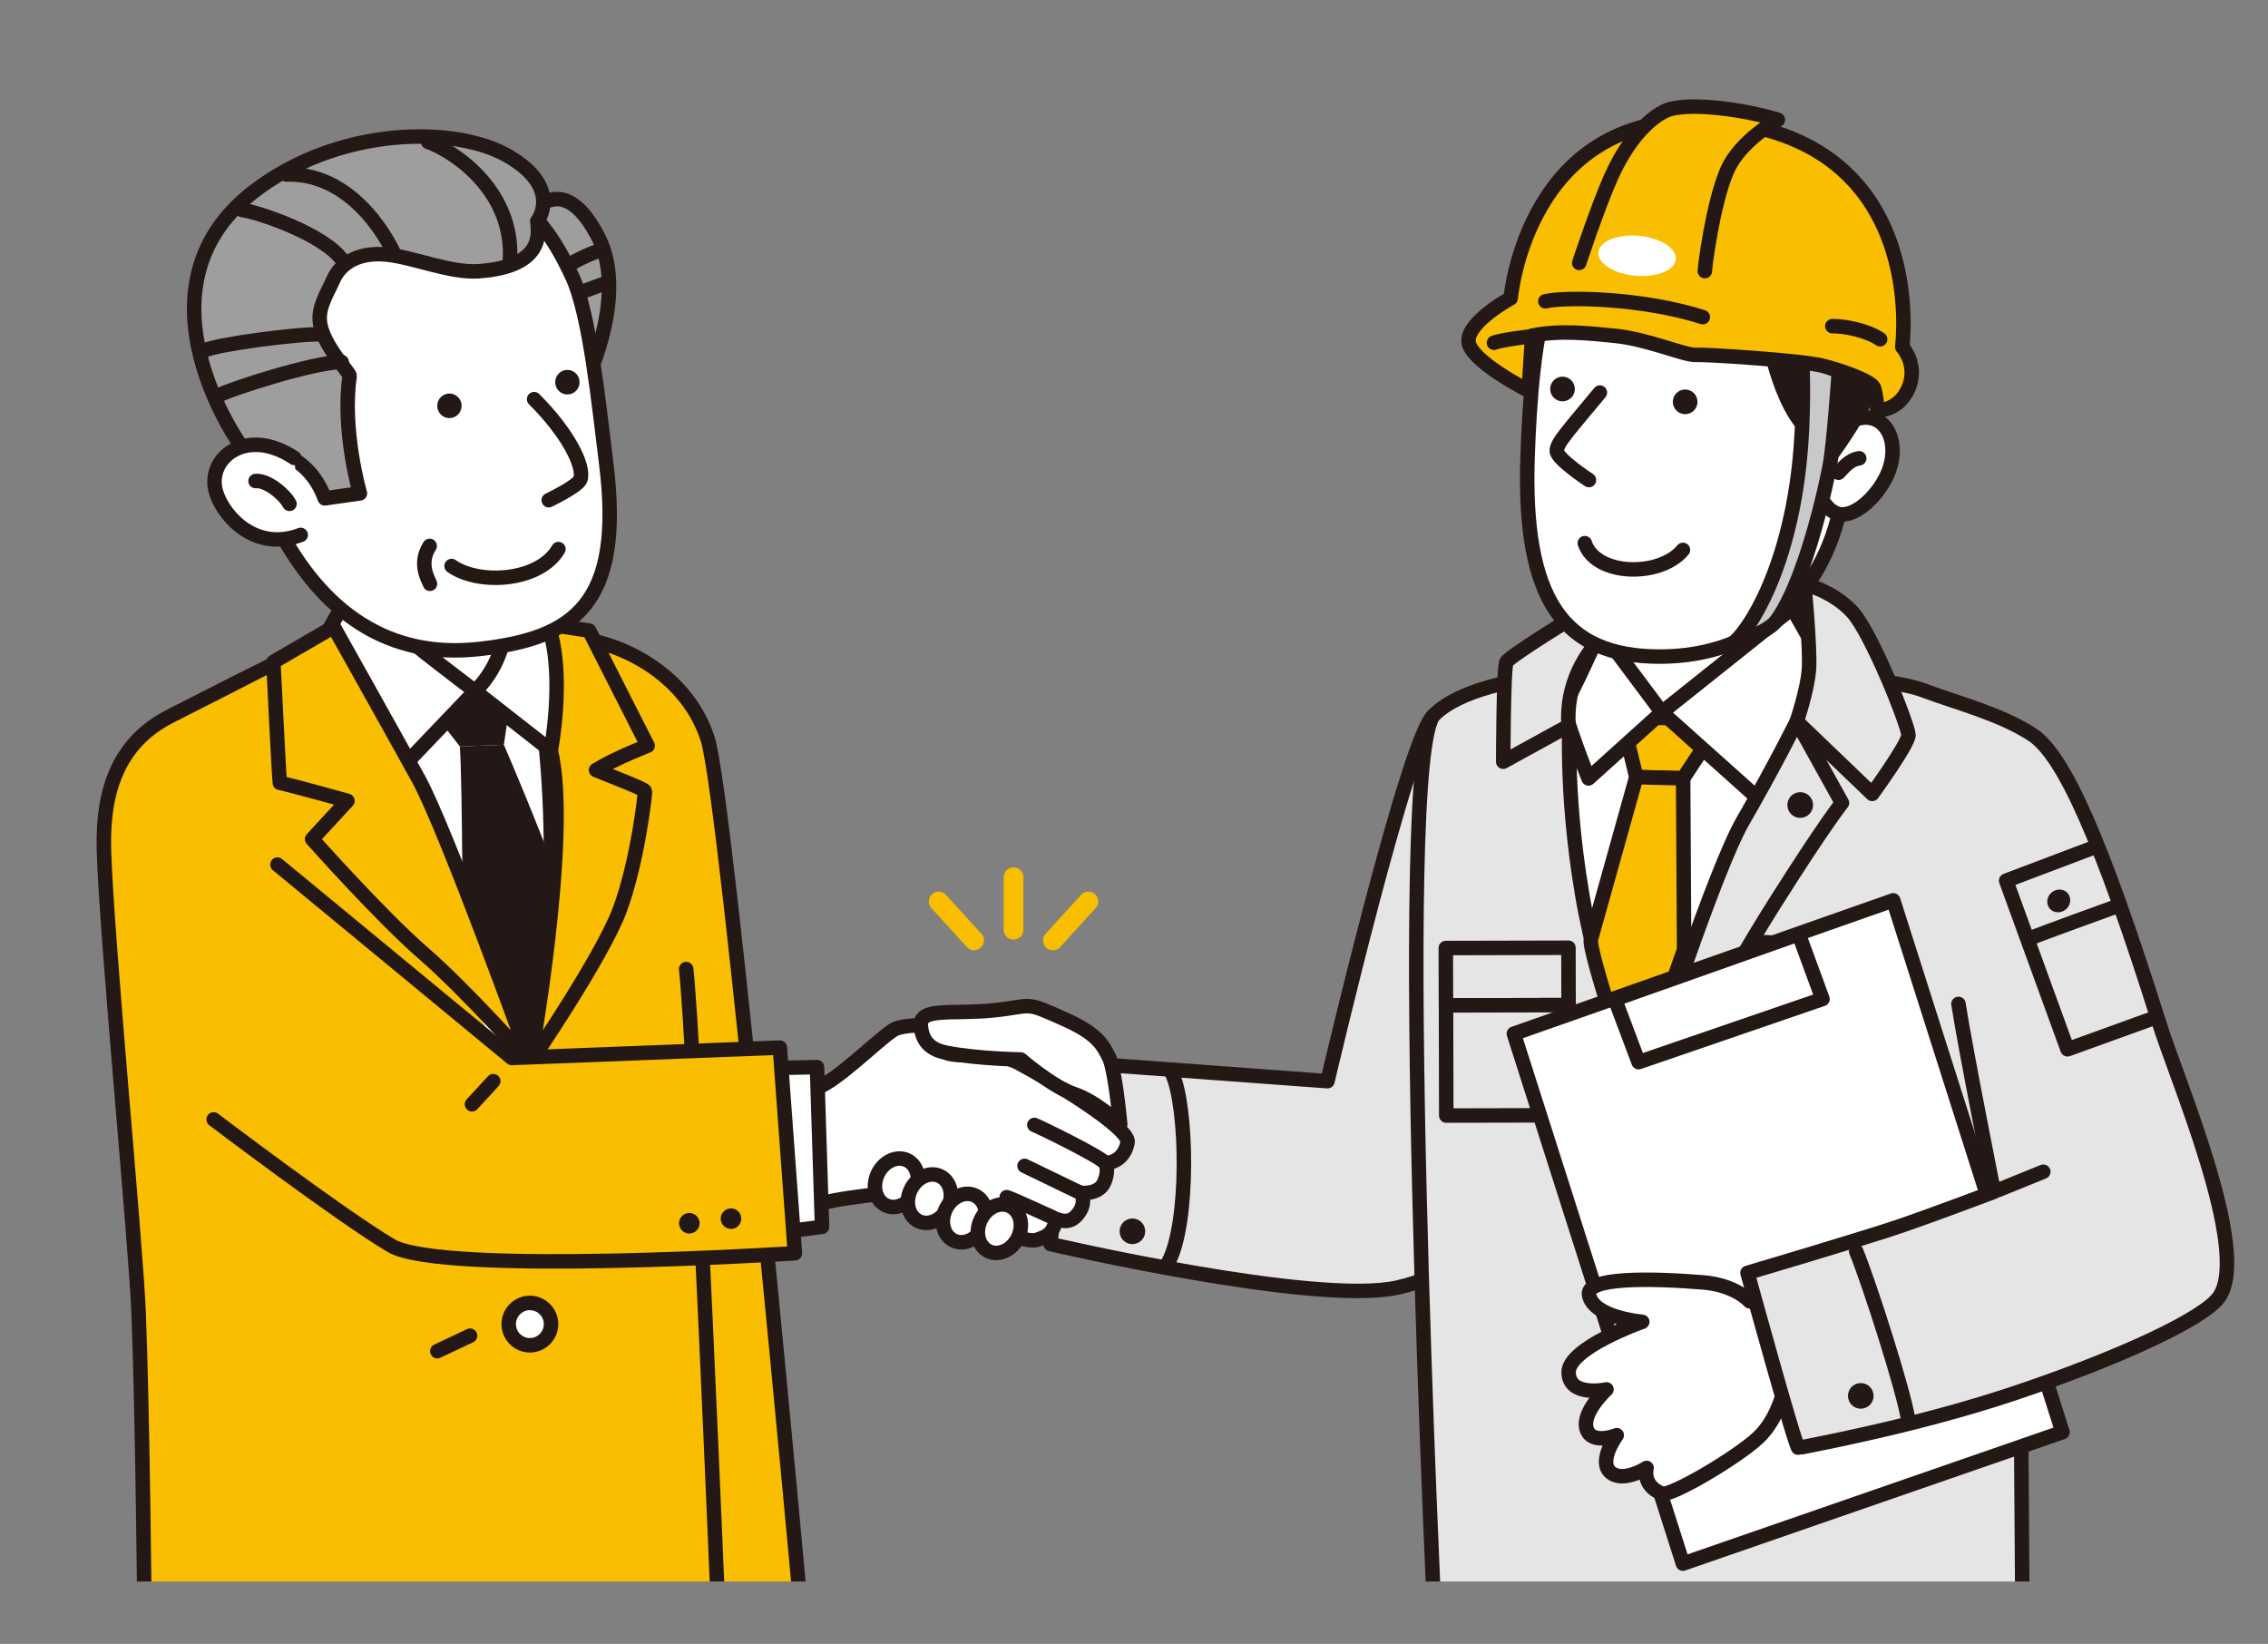 <?xml version="1.0" encoding="UTF-8"?><svg id="_レイヤー_2" xmlns="http://www.w3.org/2000/svg" xmlns:xlink="http://www.w3.org/1999/xlink" viewBox="0 0 305.31 221.27"><rect x="0" y="0" width="305.31" height="221.27" fill="#808080" stroke="none"/><defs><style>.cls-1{fill:#dbdcdc;}.cls-1,.cls-2,.cls-3,.cls-4,.cls-5,.cls-6,.cls-7,.cls-8,.cls-9{stroke-linecap:round;stroke-linejoin:round;}.cls-1,.cls-2,.cls-4,.cls-5,.cls-6,.cls-7,.cls-8,.cls-9{stroke:#231815;stroke-width:1.95px;}.cls-10,.cls-11,.cls-12{stroke-width:0px;}.cls-10,.cls-7{fill:#231815;}.cls-2,.cls-12{fill:#fff;}.cls-11,.cls-3,.cls-5{fill:none;}.cls-3{stroke:#f9be00;stroke-width:2.65px;}.cls-4{fill:#c8c9ca;}.cls-6{fill:#e5e5e6;}.cls-13{clip-path:url(#clippath);}.cls-8{fill:#f9be00;}.cls-9{fill:#9e9e9f;}</style><clipPath id="clippath"><rect class="cls-11" width="305.31" height="212.88"/></clipPath></defs><g id="_レイヤー_1-2"><g class="cls-13"><path class="cls-2" d="m195.8,130.52c-.04.56.01,12.69.01,12.69"/><path class="cls-6" d="m209.88,115.84c-3.37-2.51-15.13-20.82-16.82-19.61-3.38,2.41-14.36,49.3-14.36,49.3l-35.32-2.6-1.95,24.53s35.8,8.33,46.73,5.84c22.2-5.06,15.6-32.12,15.6-32.12"/><path class="cls-6" d="m243.98,91.03s10.45.21,14.93,1.89c4.48,1.68,10.37,3.16,14.66,5.96,4.29,2.8,9.4,14.44,17.01,38.58,4.34,13.76-9.71,22.46-11.54,34.45-2.31,15.17-7.03,10.79-7.03,10.79l.26,37.59h-79.05s-5.67-118.61-.16-124.07c6.7-6.63,29.09-6.13,35.8-6.31,6.72-.19,15.12,1.12,15.12,1.12Z"/><polygon class="cls-2" points="216.07 81.67 217.08 96.1 245.73 96.1 245.12 81.88 216.07 81.67"/><path class="cls-2" d="m211.36,95.54l34.37,1.58-25.26,47.55s-5.05-9.92-7.49-24.34c-2.44-14.41-1.62-24.79-1.62-24.79Z"/><path class="cls-8" d="m218.3,96.49c1.42.2,13.61.2,13.61.2l-5.33,8.07-6.31-.17-1.97-8.1Z"/><path class="cls-8" d="m220.27,104.6l6.31.17.13,23.07-6.63,18.71s-6.33-18.68-5.92-20.11c.41-1.42,6.11-21.85,6.11-21.85Z"/><path class="cls-2" d="m215.45,84.83l8.26,11.05-9.87,8.9s-3.83-9.67-3.22-10.08c.61-.41,4.83-9.87,4.83-9.87Z"/><path class="cls-2" d="m241.26,81.88l-17.55,14,13.19,11.8s8.36-17.13,8.56-17.74c.2-.61-4.2-8.06-4.2-8.06Z"/><path class="cls-6" d="m221.45,81.29s-11.05,5.25-10.3,16.41l-8.79,4.83s.02-12.59.43-13.41c.41-.81,9.97-6.65,9.97-6.65l8.69-1.18Z"/><path class="cls-6" d="m242.89,78.62s.81,8.6.63,11.4c-.18,2.8-1.65,7.09-1.65,7.09l10.16,9.75s4.88-6.7,4.88-7.92-4.95-13.75-7.59-16.6c-2.64-2.84-6.43-3.72-6.43-3.72Z"/><path class="cls-6" d="m241.87,97.11l6.09,10.97s-2.24,2.73-8.96,13.37-14.37,24.82-14.37,24.82l-2.05-3.73s8.24-25.42,12.04-32.02c4.38-7.59,7.25-13.41,7.25-13.41Z"/><rect class="cls-6" x="194.64" y="127.59" width="16.51" height="7.72" transform="translate(-.3 .46) rotate(-.13)"/><rect class="cls-6" x="194.67" y="135.31" width="16.51" height="14.83" transform="translate(-.32 .46) rotate(-.13)"/><rect class="cls-6" x="237.36" y="127.28" width="16.6" height="7.72" transform="translate(7.9 -13.83) rotate(3.28)"/><rect class="cls-6" x="236.71" y="134.98" width="16.6" height="14.83" transform="translate(8.54 -13.77) rotate(3.28)"/><path class="cls-10" d="m244.07,108.36c0,.95-.77,1.73-1.73,1.73s-1.73-.77-1.73-1.73.77-1.73,1.73-1.73,1.73.77,1.73,1.73Z"/><path class="cls-2" d="m248.52,59.33c-.61.64-1.15,1.42-1.55,2.33-1.02,2.31-.88,4.74.2,6.22"/><path class="cls-2" d="m208.38,39.94c-1.82,5.31-2.47,13.71-2.74,21.46-.67,19.34,4.81,26.97,17.76,26.98,13.22,0,22.07-8.39,24.42-20.49,1.26-6.49,3.9-15.19,2.85-22.68-1.05-7.49-5.09-17.63-23.3-18.14-11.46-.32-15.71,3.27-18.99,12.86Z"/><path class="cls-2" d="m215.37,52.84c-4.18,5.08-5.85,6.78-5.8,7.88.05,1.1,4.33,3.9,4.33,3.9"/><path class="cls-10" d="m212,52.4c-.02.91-.78,1.64-1.7,1.62-.91-.02-1.64-.78-1.62-1.7.02-.91.78-1.64,1.7-1.62.91.02,1.64.78,1.62,1.7Z"/><path class="cls-10" d="m228.51,54.13c-.02.91-.78,1.64-1.7,1.62-.91-.02-1.64-.78-1.62-1.7.02-.91.78-1.64,1.7-1.62.91.02,1.64.78,1.62,1.7Z"/><path class="cls-2" d="m226.55,74.02c-3.04,3.71-11.73,3.56-13.21-.91"/><path class="cls-2" d="m245.75,67.93c.36.49.82.88,1.38,1.13,2.23.98,5.59-2.15,6.95-5.23,1.36-3.08.65-6.37-1.57-7.35-1.57-.69-3.48-.05-4.94,1.47"/><path class="cls-7" d="m237.4,41.71s1.12,10.05,5.01,15.11c2.59,3.37,2.31,6.84,2.31,6.84,0,0,7.4-9.4,7.33-13.05-.07-3.65-3.82-3.14-8.98-3.89-5.16-.75-5.67-5.02-5.67-5.02Z"/><path class="cls-4" d="m242.59,48.14s.33,5.59-.16,11.99c-1.23,16.14-7.08,25.03-9.3,26.58,0,0,4.65-1.5,5.85-2.98,2.82-3.49,5.67-12.67,7.32-20.97.56-2.82,1.24-12.79,1.24-12.79l-4.94-1.83Z"/><path class="cls-8" d="m205.78,52.59s-8.14-4.1-8.1-6.75c.04-2.65,5.68-5.69,5.68-5.69,0,0,2.19-25.84,27.51-23.83,29.01,2.3,25.2,30.38,25.2,30.38,0,0,2.17,2.35.87,5.49-1.3,3.15-4.2,3.06-4.2,3.06,0,0-.16-2.23-.49-3.07s-4.2-2.3-6.98-2.97c-2.96-.71-15.6-1.52-17.03-1.44-1.43.07-6.48-2.12-10.72-2.55-3.55-.36-7.58-.81-11.26-.04-.17,2.26-.47,7.41-.47,7.41Z"/><path class="cls-8" d="m212.59,35.39s2.5-7.59,4.3-11.6c3.28-7.33,7.3-8.86,7.3-8.86,0,0,1.47-.91,6.53-.45,5.06.46,8.61,1.65,8.61,1.65,0,0-5.1,2.77-6.85,6.86-1.93,4.5-2.99,13.07-2.98,13.5"/><ellipse class="cls-12" cx="220.4" cy="34.43" rx="2.7" ry="5.23" transform="translate(166.23 250.83) rotate(-84.83)"/><path class="cls-8" d="m208.03,40.55c2.94-.64,13.18-.43,21.2,2.14"/><path class="cls-8" d="m206.94,45.16c-.75.12-4.66.52-5.83.98"/><path class="cls-2" d="m247.5,63.63c.62-.61,1.4-1.74,2.78-1.94"/><path class="cls-8" d="m253.1,45.66c-1.86-1.24-4.81-1.77-6.44-1.76"/><polygon class="cls-2" points="203.79 139.14 226.55 210.47 277.65 192.77 254.86 121.19 203.79 139.14"/><polygon class="cls-2" points="217.4 134.51 220.58 142.97 245.34 134.47 242.14 125.75 217.4 134.51"/><path class="cls-2" d="m235.53,175.16s-1.85-2.19-6.31-2.55c-6.97-.56-15.73-.72-15.31,1.67.54,3.09,7.16,3.64,7.16,3.64,0,0-10.03,3.53-9.91,6.86.12,3.33,5.1,2.24,5.1,2.24,0,0-3.34,3.05-2.68,5.3.66,2.24,4.06.86,4.06.86,0,0-2.55,3.48-.86,4.98,1.7,1.5,4.88-.57,4.88-.57,0,0-.69,2.34,2.06,3.45,1.12.45,10.05-4.8,12.95-7.51,2.9-2.7,3.66-7.22,3.66-7.22l7.68-3.29-3.14-11.21-9.34,3.34Z"/><path class="cls-6" d="m263.64,135.13c.97,6.23,4.77,25.3,4.77,25.3,0,0-7.88,2.97-12.4,4.53-4.61,1.59-20.77,6.37-20.77,6.37,0,0,6.52,23.73,6.86,23.58.34-.15,15.24-2.73,29.17-7.41,14.22-4.78,25.57-10.06,27.51-13,4.19-6.34-5.88-29.47-8.2-37.04"/><path class="cls-10" d="m278.53,120.51c.38.73.06,1.67-.71,2.09-.77.42-1.7.17-2.07-.57-.38-.73-.06-1.67.71-2.09.77-.42,1.7-.17,2.07.57Z"/><polyline class="cls-5" points="282.01 114.02 270.06 118.54 278.32 141.24 290.24 136.93"/><path class="cls-5" d="m273.43,126.25c.49-.27,11.28-4.17,11.28-4.17"/><path class="cls-6" d="m249.87,168.43c1.8,4.38,6.42,18.86,6.98,22.55"/><path class="cls-10" d="m252.08,187.22c.37.88-.04,1.89-.92,2.26-.88.37-1.89-.04-2.26-.92-.37-.88.04-1.89.92-2.26.88-.37,1.89.04,2.26.92Z"/><path class="cls-10" d="m154.03,165.07c.37.88-.04,1.89-.92,2.26-.88.37-1.89-.04-2.26-.92-.37-.88.04-1.89.92-2.26.88-.37,1.89.04,2.26.92Z"/><path class="cls-8" d="m107.94,217.96s-10.05-110.31-12.68-118.51c-3.05-9.48-13.52-14.15-20.6-13.6-3.4.27-36.15,3.05-37.75,3.44-.09.02-9.88,5.02-14,7.11-6.89,3.5-9.14,9.9-8.92,17.95.34,11.96,4.28,52.64,4.67,62.35.55,13.72.81,42.3.81,42.3h77.31l11.16-1.04Z"/><path class="cls-2" d="m50.23,70.41s.92,12.92-2.51,18.19c-3.43,5.28-3.13,5.17-3.13,5.17,0,0,14.28,17.66,21.29,16.72,9.15-1.23,10.56-15.84,10.56-15.84,0,0-2.65-.16-6.35-7.28-3.7-7.13-2.49-15.76-2.49-15.76"/><path class="cls-12" d="m76.31,91.99s-35.15,3.21-34.09,2.86c1.06-.35,26.22,49.49,26.22,49.49,0,0,13.45-24.96,11.79-31.19-1.66-6.22-5.06-18.74-3.92-21.16Z"/><path class="cls-5" d="m47.67,91.86s6.25,28.77,12.32,35.9c6.07,7.13,10.03,13.02,10.03,13.02,7.65-17.95,2.41-49.73,2.2-49.71"/><polygon class="cls-10" points="68.96 92.48 56.61 93.68 61.91 100.48 67.83 100.25 68.96 92.48"/><path class="cls-10" d="m67.83,100.25s6.91,15.9,9.6,24.96l-5.67,15.86-9.46-12.03s-.04-23.9-.4-28.56l5.92-.23Z"/><path class="cls-8" d="m74.15,101.02c-1.8-7.32-4.89-17.66-4.89-17.66l10.06,1.53,7.86,15.49s-4.27,1.64-6.94,3.27c2.6,1.07,6.57,2.56,6.58,2.86.02.53-1,9.51-3.39,15.95-2.39,6.43-12.07,20.55-12.07,20.55,0,0,5.56-30.64,2.78-41.99Z"/><path class="cls-2" d="m73.85,84.38l-5.5-2.9s.39,6.93-4.4,11.55l10.2,7.99s1.94-10.08-.29-16.64Z"/><path class="cls-2" d="m63.95,93.03l-9.15,9.58c-.18.08-4.26-4.94-6.45-8.61-2.27-3.82-4.75-8.24-4.64-8.26l3.57-6.27s7.4,6.38,9.99,8.43c2.6,2.05,6.67,5.13,6.67,5.13Z"/><path class="cls-2" d="m66.57,154.82c0,1.57,1.28,2.85,2.85,2.85s2.85-1.28,2.85-2.85-1.28-2.85-2.85-2.85-2.85,1.28-2.85,2.85Z"/><path class="cls-2" d="m68.48,178.23c0,1.57,1.28,2.85,2.85,2.85s2.85-1.28,2.85-2.85-1.28-2.85-2.85-2.85-2.85,1.28-2.85,2.85Z"/><path class="cls-8" d="m37.67,105.37c-.09-.36-.87-16.27-.87-16.27l8.12-4.72s8.27,14.75,11.4,20.43c3.78,6.86,15.06,38.2,15.06,38.2,0,0-8.48-9.57-14.31-14.63-5.83-5.05-15.05-15.44-15.05-15.44l4.75-5.14c-5.64-1.6-9.1-2.44-9.1-2.44Z"/><path class="cls-9" d="m70.47,30.07s.52,4.61,4.2,9.29c3.83,4.85,3.8,12.9,3.8,12.9,0,0,6.28-12.2,2.06-20.37-4.22-8.16-8.21-4.76-10.06-1.83Z"/><path class="cls-5" d="m80.79,33.7c-2.16.68-5.39,2.49-5.62,2.99"/><line class="cls-5" x1="81.61" y1="38.09" x2="77.62" y2="39.54"/><path class="cls-2" d="m77.04,37.24c2.38,5.19,3.57,17.23,4.55,25.02,2.4,19.06-4.26,23.71-17.22,25.11-11.89,1.28-20.91-4.64-27.14-16.7-3.09-5.98-6.49-18.78-7.15-26.41-.83-9.67,6.39-17.33,25.45-19.48,11.99-1.36,17.2,3.08,21.5,12.46Z"/><path class="cls-2" d="m71.9,53.73c4.49,4.47,6.79,8.94,6.24,10.77-.27.91-4.27,2.83-4.27,2.83"/><path class="cls-10" d="m74.75,51.63c.1.91.91,1.56,1.81,1.46.9-.1,1.55-.92,1.45-1.83-.1-.91-.91-1.56-1.81-1.46-.9.1-1.55.92-1.45,1.83Z"/><path class="cls-10" d="m58.87,54.81c.1.91.91,1.56,1.81,1.46.9-.1,1.55-.92,1.45-1.83-.1-.91-.91-1.56-1.81-1.46-.9.1-1.55.92-1.45,1.83Z"/><path class="cls-9" d="m72.33,29.75c0,.91,1.56,6.12-7.94,6.76-3.81.26-8.73-1.9-12.41-2.25-3.68-.35-6.12,1.12-7.11,3.38-.8,1.82-2.09,3.69-1.79,5.81.44,3.14,4.06,6.73,3.99,7.17-1.08,7.26,1.38,15.79,1.38,15.79l-4.73.67c-2.45-6.62-8.52-6.86-11.25-7.04,0,0-15.18-20.98,1.46-34.07,11.42-8.98,27.45-9.15,34.62-4.88,7.17,4.27,3.8,8.66,3.8,8.66Z"/><path class="cls-5" d="m46.12,35.07c-2.41-3.57-11.72-6.64-13.5-6.79"/><path class="cls-5" d="m53,34.04s-4.77-10.89-14.47-10.55"/><path class="cls-5" d="m43.31,45c-3.38-.09-14.14,1.37-15.8,2.17"/><path class="cls-5" d="m68.64,35.09c.6-9.04-7.02-14.54-11.01-15.99"/><path class="cls-2" d="m75.17,73.91c-2.55,4.39-10.71,4.87-14.38,2.28"/><path class="cls-2" d="m39.62,61.64c-6.54-4.36-11.95.15-10.51,4.68,1.08,3.39,5.42,7.96,11.37,5.68"/><path class="cls-2" d="m38.97,67.82c-.68-1.29-3.02-3.23-4.57-3.07"/><path class="cls-2" d="m57.84,73.48c-1.53,2.4-.19,4.49.04,5.1"/><path class="cls-5" d="m45.99,48.72c-4.07.11-14.67,3.57-16.27,4.37"/><path class="cls-2" d="m103.68,148.14s4.35-.44,7.49-2.3c3.14-1.86,8.22-6.98,9.5-7.41,1.29-.43,3.28-.43,3.28-.43,0,0,1.43,2.86,3.43,3.71,2,.86,5.86-.71,9.85,1.43,4,2.14,14.96,8.69,14.56,10.65-.57,2.84-3,2.77-3,2.77,0,0,.58.85-.14,2.56-.71,1.71-3.05,1.44-3.05,1.44,0,0,.57,1.22-.25,2.5-1.14,1.76-2.3,1.28-3.22,1.02-.26,2.09-1.46,2.41-2.5,2.79s-3.56-.55-6.13-1.74c-4.6-2.12-9.43-4.86-9.85-4.86s-8.98.64-12.84,1.64c-3.86,1-8.01,2.64-8.01,2.64l.86-16.42Z"/><path class="cls-2" d="m123.19,160.4c-.79,1.67-2.56,2.5-3.95,1.84-1.39-.66-1.87-2.55-1.08-4.23.79-1.67,2.56-2.5,3.95-1.84,1.39.66,1.87,2.55,1.08,4.23Z"/><path class="cls-2" d="m127.62,162.54c-.79,1.67-2.56,2.5-3.95,1.84-1.39-.66-1.87-2.55-1.08-4.23.79-1.67,2.56-2.5,3.95-1.84,1.39.66,1.87,2.55,1.08,4.23Z"/><path class="cls-2" d="m132.34,165.15c-.79,1.67-2.56,2.5-3.95,1.84-1.39-.66-1.87-2.55-1.08-4.23.79-1.67,2.56-2.5,3.95-1.84,1.39.66,1.87,2.55,1.08,4.23Z"/><ellipse class="cls-2" cx="134.53" cy="165.39" rx="3.36" ry="2.78" transform="translate(-72.55 216.08) rotate(-64.63)"/><path class="cls-2" d="m139.24,151.42c.43.14,8.71,4.14,9.57,5.14"/><line class="cls-2" x1="137.92" y1="156.93" x2="145.37" y2="160.53"/><path class="cls-2" d="m135.52,161.14c.57.14,6.2,2.73,6.2,2.73"/><path class="cls-2" d="m149.26,142.28c-.8-1.69-1.69-3.17-5.74-5-5.83-2.63-4.28-1.86-9.71-1.29-5.43.57-10-.43-9.85,2,.14,2.43,1.6,3.35,3.43,3.71,4.2.83,10.03.91,10.03.91,0,0,4.2,3.66,7.2,4.66,3,1,6.18,4.06,6.18,4.06-.14-1.43-.72-7.36-1.52-9.06Z"/><path class="cls-1" d="m96.77,219s-3.21-77.9-4.4-88.56"/><polyline class="cls-2" points="101.35 143.81 109.98 143.64 110.66 165.14 102.7 166.16"/><path class="cls-8" d="m37.35,116.38l31.55,26.03,36.08-1.4,2.03,27.68s-47.49,3.05-54.35-1.02c-6.86-4.06-23.9-16.99-23.9-16.99"/><line class="cls-3" x1="136.44" y1="118.07" x2="136.44" y2="125.15"/><line class="cls-3" x1="126.36" y1="121.34" x2="131.13" y2="126.58"/><line class="cls-3" x1="146.51" y1="121.34" x2="141.74" y2="126.58"/><line class="cls-1" x1="66.4" y1="145.53" x2="63.54" y2="148.64"/><line class="cls-1" x1="58.87" y1="181.87" x2="63.28" y2="179.79"/><path class="cls-5" d="m157.78,144.49c2.08,4.41,2.34,20.25-.52,25.44"/><path class="cls-10" d="m99.68,163.5c.3.7-.03,1.51-.74,1.81-.7.3-1.51-.03-1.81-.74-.3-.7.03-1.51.74-1.81.7-.3,1.51.03,1.81.74Z"/><path class="cls-10" d="m94.07,164.12c.3.7-.03,1.51-.74,1.81-.7.3-1.51-.03-1.81-.74-.3-.7.03-1.51.74-1.81.7-.3,1.51.03,1.81.74Z"/><line class="cls-5" x1="269" y1="160.18" x2="275.06" y2="157.72"/></g></g></svg>